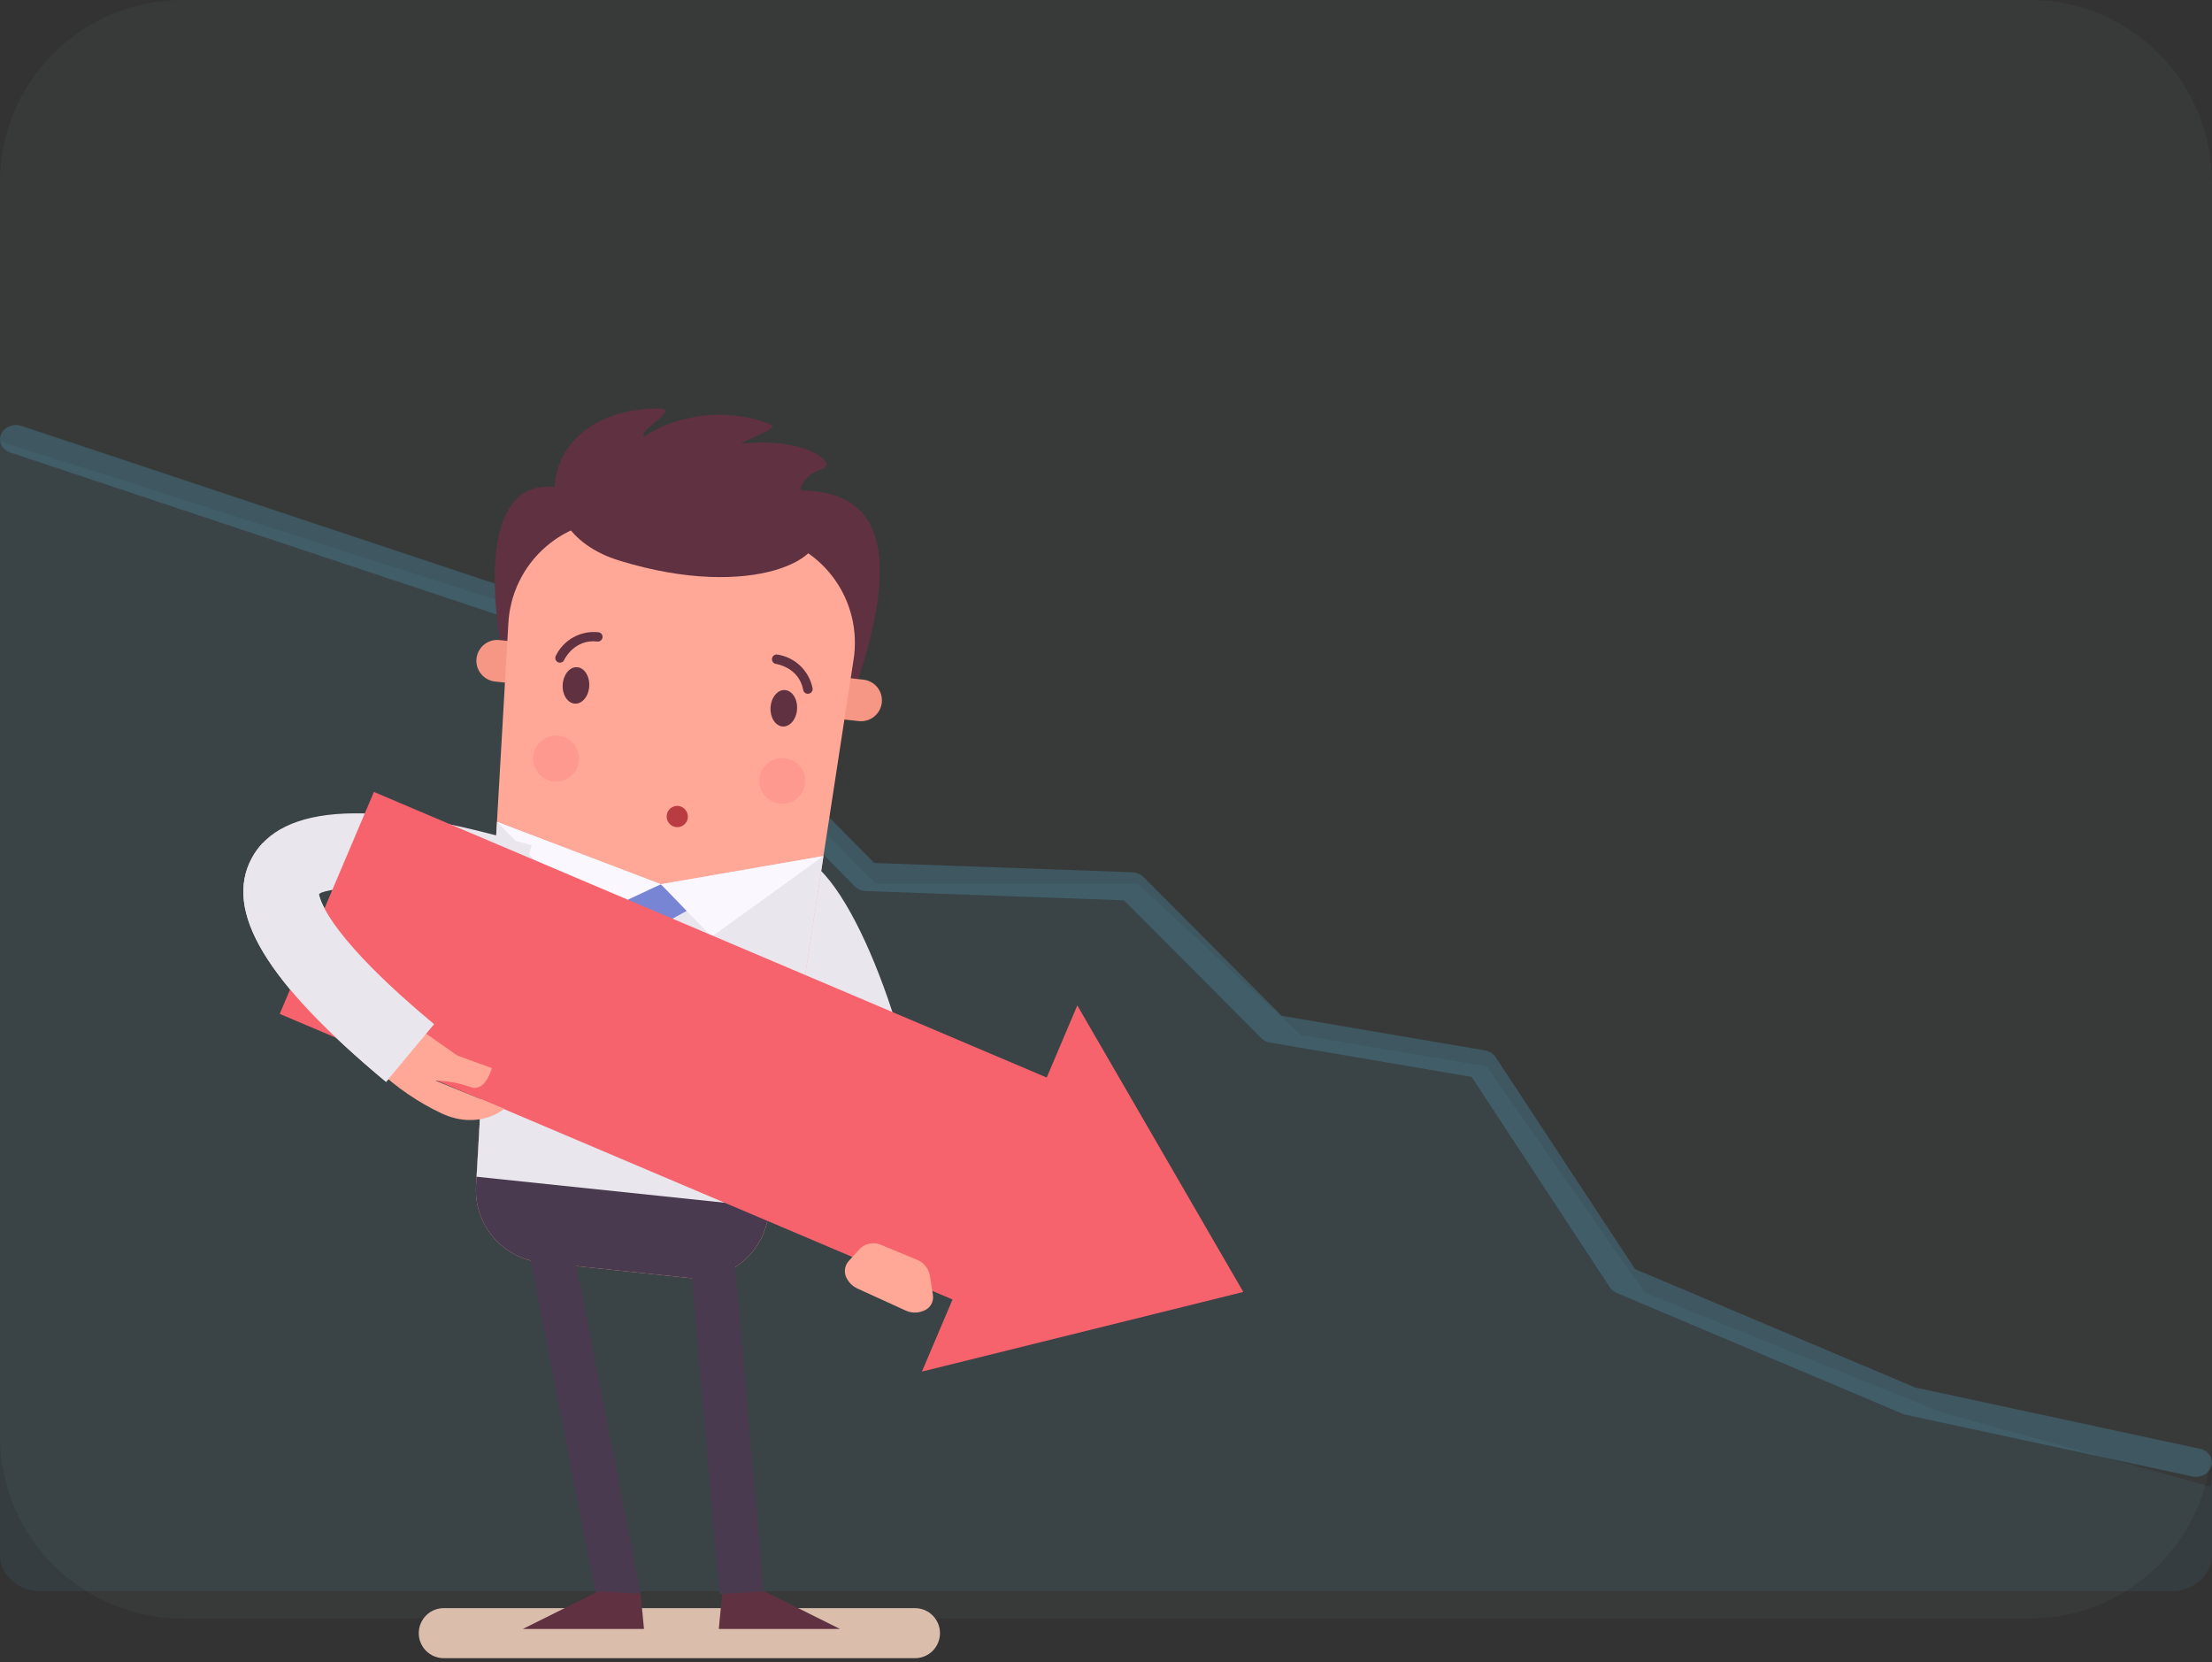 <?xml version="1.0" encoding="UTF-8"?> <svg xmlns="http://www.w3.org/2000/svg" width="406" height="305" viewBox="0 0 406 305" fill="none"><rect x="0" y="0" width="406" height="305" fill="#333333" stroke="none"/><path opacity="0.05" d="M372.502 0H33.499C14.998 0 0 14.975 0 33.448V263.552C0 282.025 14.998 297 33.499 297H372.502C391.003 297 406 282.025 406 263.552V33.448C406 14.975 391.003 0 372.502 0Z" fill="#9FC3C4"></path><path opacity="0.1" d="M23.325 88.38L117.245 118.463L160.772 162.149H208.802L238.82 189.948L272.846 195.687L301.859 237.162L356.327 259.163L405.73 272.805C405.82 272.805 405.91 270.819 406 270.819V285.381C406 287.136 405.21 288.82 403.802 290.061C402.395 291.303 400.486 292 398.496 292H7.505C5.515 292 3.606 291.303 2.199 290.061C0.791 288.82 0 287.136 0 285.381V81L23.325 88.38Z" fill="#4C9ABA"></path><g opacity="0.3"><path d="M403.056 271C402.807 271.002 402.56 270.976 402.319 270.922L349.832 259.636C349.634 259.594 349.442 259.535 349.257 259.459L296.733 237.266C296.199 237.039 295.755 236.676 295.459 236.222L270.113 197.625L233.133 191.326C232.494 191.217 231.914 190.923 231.484 190.491L206.3 165.217L158.952 163.52C158.554 163.505 158.163 163.419 157.804 163.266C157.444 163.113 157.123 162.898 156.861 162.632L115.625 120.915L1.908 83.056C1.177 82.812 0.585 82.321 0.263 81.69C-0.06 81.059 -0.086 80.34 0.189 79.692C0.464 79.043 1.019 78.519 1.731 78.233C2.443 77.947 3.254 77.923 3.985 78.168L118.386 116.274C118.843 116.425 119.25 116.674 119.571 116.999L160.462 158.363L207.802 160.06C208.199 160.075 208.588 160.161 208.946 160.312C209.304 160.464 209.624 160.678 209.886 160.941L235.239 186.398L272.543 192.756C272.956 192.827 273.347 192.975 273.69 193.192C274.033 193.408 274.32 193.687 274.531 194.009L300.09 232.873L351.518 254.61L403.74 265.85C404.443 265.999 405.058 266.371 405.471 266.896C405.884 267.421 406.065 268.062 405.979 268.698C405.894 269.333 405.548 269.919 405.008 270.343C404.468 270.768 403.77 271.001 403.048 271H403.056Z" fill="#4C9ABA"></path></g><path d="M157.911 228.191C157.067 203.474 146.917 175.439 140.745 169.324L150.442 159.535C160.506 169.502 170.83 202.642 171.685 227.72L157.911 228.191Z" fill="#E9E6ED"></path><path d="M167.937 304.288H81.454C80.236 304.288 79.068 303.804 78.206 302.943C77.345 302.081 76.861 300.913 76.861 299.695C76.861 298.477 77.345 297.308 78.206 296.447C79.068 295.585 80.236 295.102 81.454 295.102H167.937C169.155 295.102 170.323 295.585 171.184 296.447C172.046 297.308 172.53 298.477 172.53 299.695C172.53 300.913 172.046 302.081 171.184 302.943C170.323 303.804 169.155 304.288 167.937 304.288Z" fill="#DBBDAB"></path><path d="M91.92 118.196C91.92 118.196 85.26 84.569 104.362 89.891C123.463 95.214 134.424 90.707 144.247 90.064C159.462 89.065 166.972 97.24 156.878 126.579L91.92 118.196Z" fill="#603141"></path><path d="M157.631 132.327L90.853 125.064C89.843 124.954 88.918 124.448 88.282 123.657C87.646 122.865 87.35 121.854 87.459 120.844C87.514 120.344 87.666 119.86 87.907 119.42C88.149 118.979 88.475 118.59 88.867 118.275C89.259 117.961 89.709 117.727 90.192 117.586C90.674 117.446 91.18 117.402 91.679 117.457L158.457 124.719C158.957 124.773 159.441 124.925 159.882 125.166C160.323 125.406 160.712 125.732 161.027 126.123C161.343 126.515 161.577 126.964 161.719 127.447C161.86 127.929 161.905 128.434 161.851 128.934C161.741 129.943 161.235 130.868 160.443 131.504C159.652 132.14 158.64 132.436 157.631 132.327Z" fill="#F59784"></path><path d="M126.49 234.516L99.212 231.645C95.809 231.268 92.681 229.596 90.478 226.974C88.275 224.353 87.165 220.984 87.379 217.567L93.299 114.538C93.423 111.823 94.1 109.162 95.286 106.716C96.473 104.271 98.145 102.094 100.201 100.316C102.257 98.538 104.654 97.198 107.245 96.377C109.835 95.556 112.566 95.271 115.271 95.54L139.109 98.049C141.81 98.349 144.422 99.196 146.784 100.539C149.147 101.881 151.212 103.691 152.853 105.858C154.493 108.024 155.675 110.502 156.327 113.141C156.979 115.779 157.086 118.522 156.643 121.204L140.998 223.211C140.496 226.598 138.708 229.663 136.007 231.768C133.305 233.873 129.897 234.857 126.49 234.516Z" fill="#FFA897"></path><path d="M87.948 207.617L87.374 217.567C87.16 220.985 88.27 224.355 90.475 226.976C92.679 229.597 95.808 231.269 99.213 231.645L126.49 234.516C129.898 234.857 133.306 233.873 136.007 231.768C138.709 229.663 140.496 226.598 140.998 223.211L142.514 213.33L87.948 207.617Z" fill="#4A3A4F"></path><path d="M87.47 215.937L141.25 221.569L151.148 157.088L121.293 162.261L91.219 150.812L87.47 215.937Z" fill="#E9E6ED"></path><path d="M121.294 162.262L114.306 164.96L118.199 169.1L121.77 169.484L126.696 166.792L121.294 162.262Z" fill="#7785D4"></path><path d="M91.22 150.812L108.421 168.307L121.293 162.261L130.623 171.895L151.148 157.088L121.293 162.261L91.22 150.812Z" fill="#FBF7FF"></path><path d="M118.199 169.098L111.016 201.272L116.333 207.818L122.981 203.081L121.77 169.482L118.199 169.098Z" fill="#7785D4"></path><path d="M70.861 198.535C48.849 180.22 41.006 167.176 46.213 157.473C51.633 147.362 68.915 146.564 97.582 155.142L93.637 168.347C70.672 161.457 60.802 162.789 58.517 164.012C58.793 165.62 61.084 172.481 79.674 187.948L70.861 198.535Z" fill="#E9E6ED"></path><path d="M132.081 292.465H140.154L134.412 226.342C134.362 225.816 134.208 225.305 133.96 224.838C133.712 224.372 133.375 223.959 132.967 223.622C132.56 223.286 132.09 223.034 131.585 222.879C131.08 222.725 130.549 222.671 130.023 222.722C129.497 222.772 128.986 222.926 128.52 223.174C128.053 223.422 127.64 223.759 127.304 224.166C126.625 224.99 126.301 226.049 126.403 227.111L132.081 292.465Z" fill="#4A3A4F"></path><path d="M117.584 292.465L104.781 227.019C104.553 225.977 103.92 225.069 103.022 224.494C102.124 223.919 101.034 223.724 99.993 223.953C98.951 224.181 98.043 224.814 97.468 225.712C96.893 226.61 96.698 227.699 96.927 228.741L109.374 292.47L117.584 292.465Z" fill="#4A3A4F"></path><path d="M109.805 292.035L95.951 298.925H118.199L117.584 292.466L109.805 292.035Z" fill="#603141"></path><path d="M140.326 292.035L154.18 298.925H131.932L132.552 292.466L140.326 292.035Z" fill="#603141"></path><path d="M113.658 102.866C94.711 97.032 99.568 74.675 121.179 74.98C124.819 75.031 116.724 79.257 118.251 80.061C121.675 77.918 125.553 76.603 129.575 76.223C133.596 75.842 137.652 76.405 141.417 77.868C143.582 78.706 134.086 81.611 136.577 81.376C147.486 80.359 152.395 84.355 151.666 85.527C150.937 86.698 142.939 87.031 149.467 96.625C153.187 102.096 138.277 110.456 113.658 102.866Z" fill="#603141"></path><path d="M108.151 125.918C108.255 124.069 107.25 122.513 105.907 122.433C104.563 122.353 103.386 123.794 103.277 125.642C103.168 127.491 104.178 129.047 105.522 129.122C106.865 129.196 108.048 127.784 108.151 125.918Z" fill="#603141"></path><path d="M146.297 130.113C146.406 128.265 145.401 126.709 144.052 126.628C142.703 126.548 141.532 127.989 141.428 129.832C141.325 131.675 142.324 133.242 143.673 133.317C145.022 133.392 146.194 131.956 146.297 130.113Z" fill="#603141"></path><path d="M109.827 116.022C108.243 115.85 106.643 116.171 105.247 116.94C103.851 117.709 102.726 118.89 102.025 120.322C101.967 120.425 101.932 120.539 101.92 120.657C101.909 120.774 101.922 120.893 101.958 121.005C101.994 121.118 102.053 121.221 102.132 121.31C102.21 121.399 102.305 121.47 102.412 121.52C102.519 121.57 102.635 121.598 102.753 121.601C102.871 121.605 102.989 121.584 103.098 121.54C103.208 121.496 103.307 121.43 103.39 121.346C103.473 121.262 103.538 121.161 103.581 121.051C103.581 121.017 105.424 117.227 109.632 117.721C109.833 117.746 110.036 117.699 110.206 117.589C110.355 117.493 110.471 117.353 110.537 117.189C110.604 117.024 110.618 116.843 110.578 116.67C110.538 116.498 110.445 116.342 110.313 116.223C110.181 116.105 110.015 116.031 109.839 116.01L109.827 116.022Z" fill="#603141"></path><path d="M149.139 126.28C148.825 124.713 148.036 123.28 146.879 122.177C145.723 121.074 144.255 120.353 142.675 120.113C142.446 120.082 142.215 120.143 142.031 120.282C141.848 120.422 141.727 120.629 141.696 120.857C141.664 121.085 141.725 121.317 141.865 121.5C142.004 121.684 142.211 121.805 142.439 121.836C142.485 121.836 146.642 122.45 147.428 126.613C147.466 126.808 147.57 126.984 147.721 127.112C147.818 127.195 147.933 127.254 148.056 127.286C148.179 127.318 148.308 127.321 148.433 127.296C148.547 127.277 148.656 127.236 148.754 127.174C148.851 127.113 148.936 127.032 149.002 126.937C149.067 126.843 149.114 126.736 149.137 126.623C149.161 126.51 149.162 126.393 149.139 126.28Z" fill="#603141"></path><path opacity="0.2" d="M106.274 139.486C106.33 138.654 106.138 137.825 105.723 137.102C105.307 136.379 104.686 135.796 103.939 135.426C103.192 135.056 102.352 134.916 101.526 135.024C100.699 135.131 99.923 135.481 99.295 136.03C98.668 136.579 98.217 137.302 98 138.107C97.783 138.912 97.81 139.763 98.077 140.552C98.344 141.342 98.84 142.035 99.5 142.543C100.161 143.051 100.958 143.352 101.79 143.407C102.342 143.445 102.896 143.373 103.42 143.196C103.944 143.019 104.429 142.741 104.845 142.376C105.262 142.012 105.602 141.57 105.847 141.074C106.092 140.578 106.237 140.038 106.274 139.486Z" fill="#F7636C"></path><path opacity="0.2" d="M147.46 144.934C148.366 142.796 147.367 140.328 145.229 139.421C143.091 138.515 140.623 139.513 139.716 141.652C138.81 143.79 139.808 146.258 141.947 147.165C144.085 148.071 146.553 147.073 147.46 144.934Z" fill="#F7636C"></path><path d="M126.225 150.234C126.147 150.608 125.961 150.951 125.689 151.221C125.418 151.49 125.073 151.674 124.698 151.749C124.323 151.824 123.934 151.787 123.58 151.644C123.226 151.5 122.921 151.255 122.705 150.94C122.488 150.624 122.369 150.252 122.362 149.87C122.356 149.488 122.461 149.112 122.666 148.789C122.871 148.466 123.166 148.21 123.515 148.054C123.864 147.897 124.252 147.847 124.629 147.908C125.149 148.006 125.608 148.305 125.907 148.741C126.207 149.177 126.321 149.714 126.225 150.234Z" fill="#BA3C43"></path><path d="M228.198 237.083L197.734 184.503L192.119 197.732L68.627 145.324L51.34 186.054L174.831 238.461L169.216 251.695L228.198 237.083Z" fill="#F7636C"></path><path d="M78.21 189.688L83.951 193.706L90.267 196.003C90.267 196.003 89.118 200.596 86.248 199.448C84.22 198.721 82.086 198.333 79.932 198.3L92.563 203.467C92.563 203.467 87.97 207.486 81.08 204.328C76.756 202.289 72.783 199.576 69.311 196.29L78.21 189.688Z" fill="#FFA897"></path><path d="M155.742 231.446L157.82 229.149C158.339 228.648 158.997 228.316 159.709 228.197C160.42 228.078 161.151 228.178 161.805 228.483L168.212 231.13C168.83 231.361 169.378 231.746 169.806 232.249C170.234 232.751 170.527 233.354 170.658 234L171.232 237.612C171.335 238.243 171.208 238.89 170.874 239.434C170.54 239.979 170.021 240.386 169.412 240.58L169.176 240.666C168.2 240.987 167.138 240.921 166.208 240.483L157.401 236.464C156.563 236.087 155.874 235.443 155.443 234.632C155.154 234.136 155.028 233.562 155.081 232.991C155.135 232.419 155.366 231.879 155.742 231.446Z" fill="#FFA897"></path><path d="M58.517 164.008C58.632 163.944 58.77 163.887 58.919 163.824L48.24 154.684C47.442 155.518 46.76 156.457 46.213 157.474C41.012 167.177 48.849 180.221 70.861 198.536L79.674 187.943C61.084 172.476 58.793 165.615 58.517 164.008Z" fill="#E9E6ED"></path></svg> 